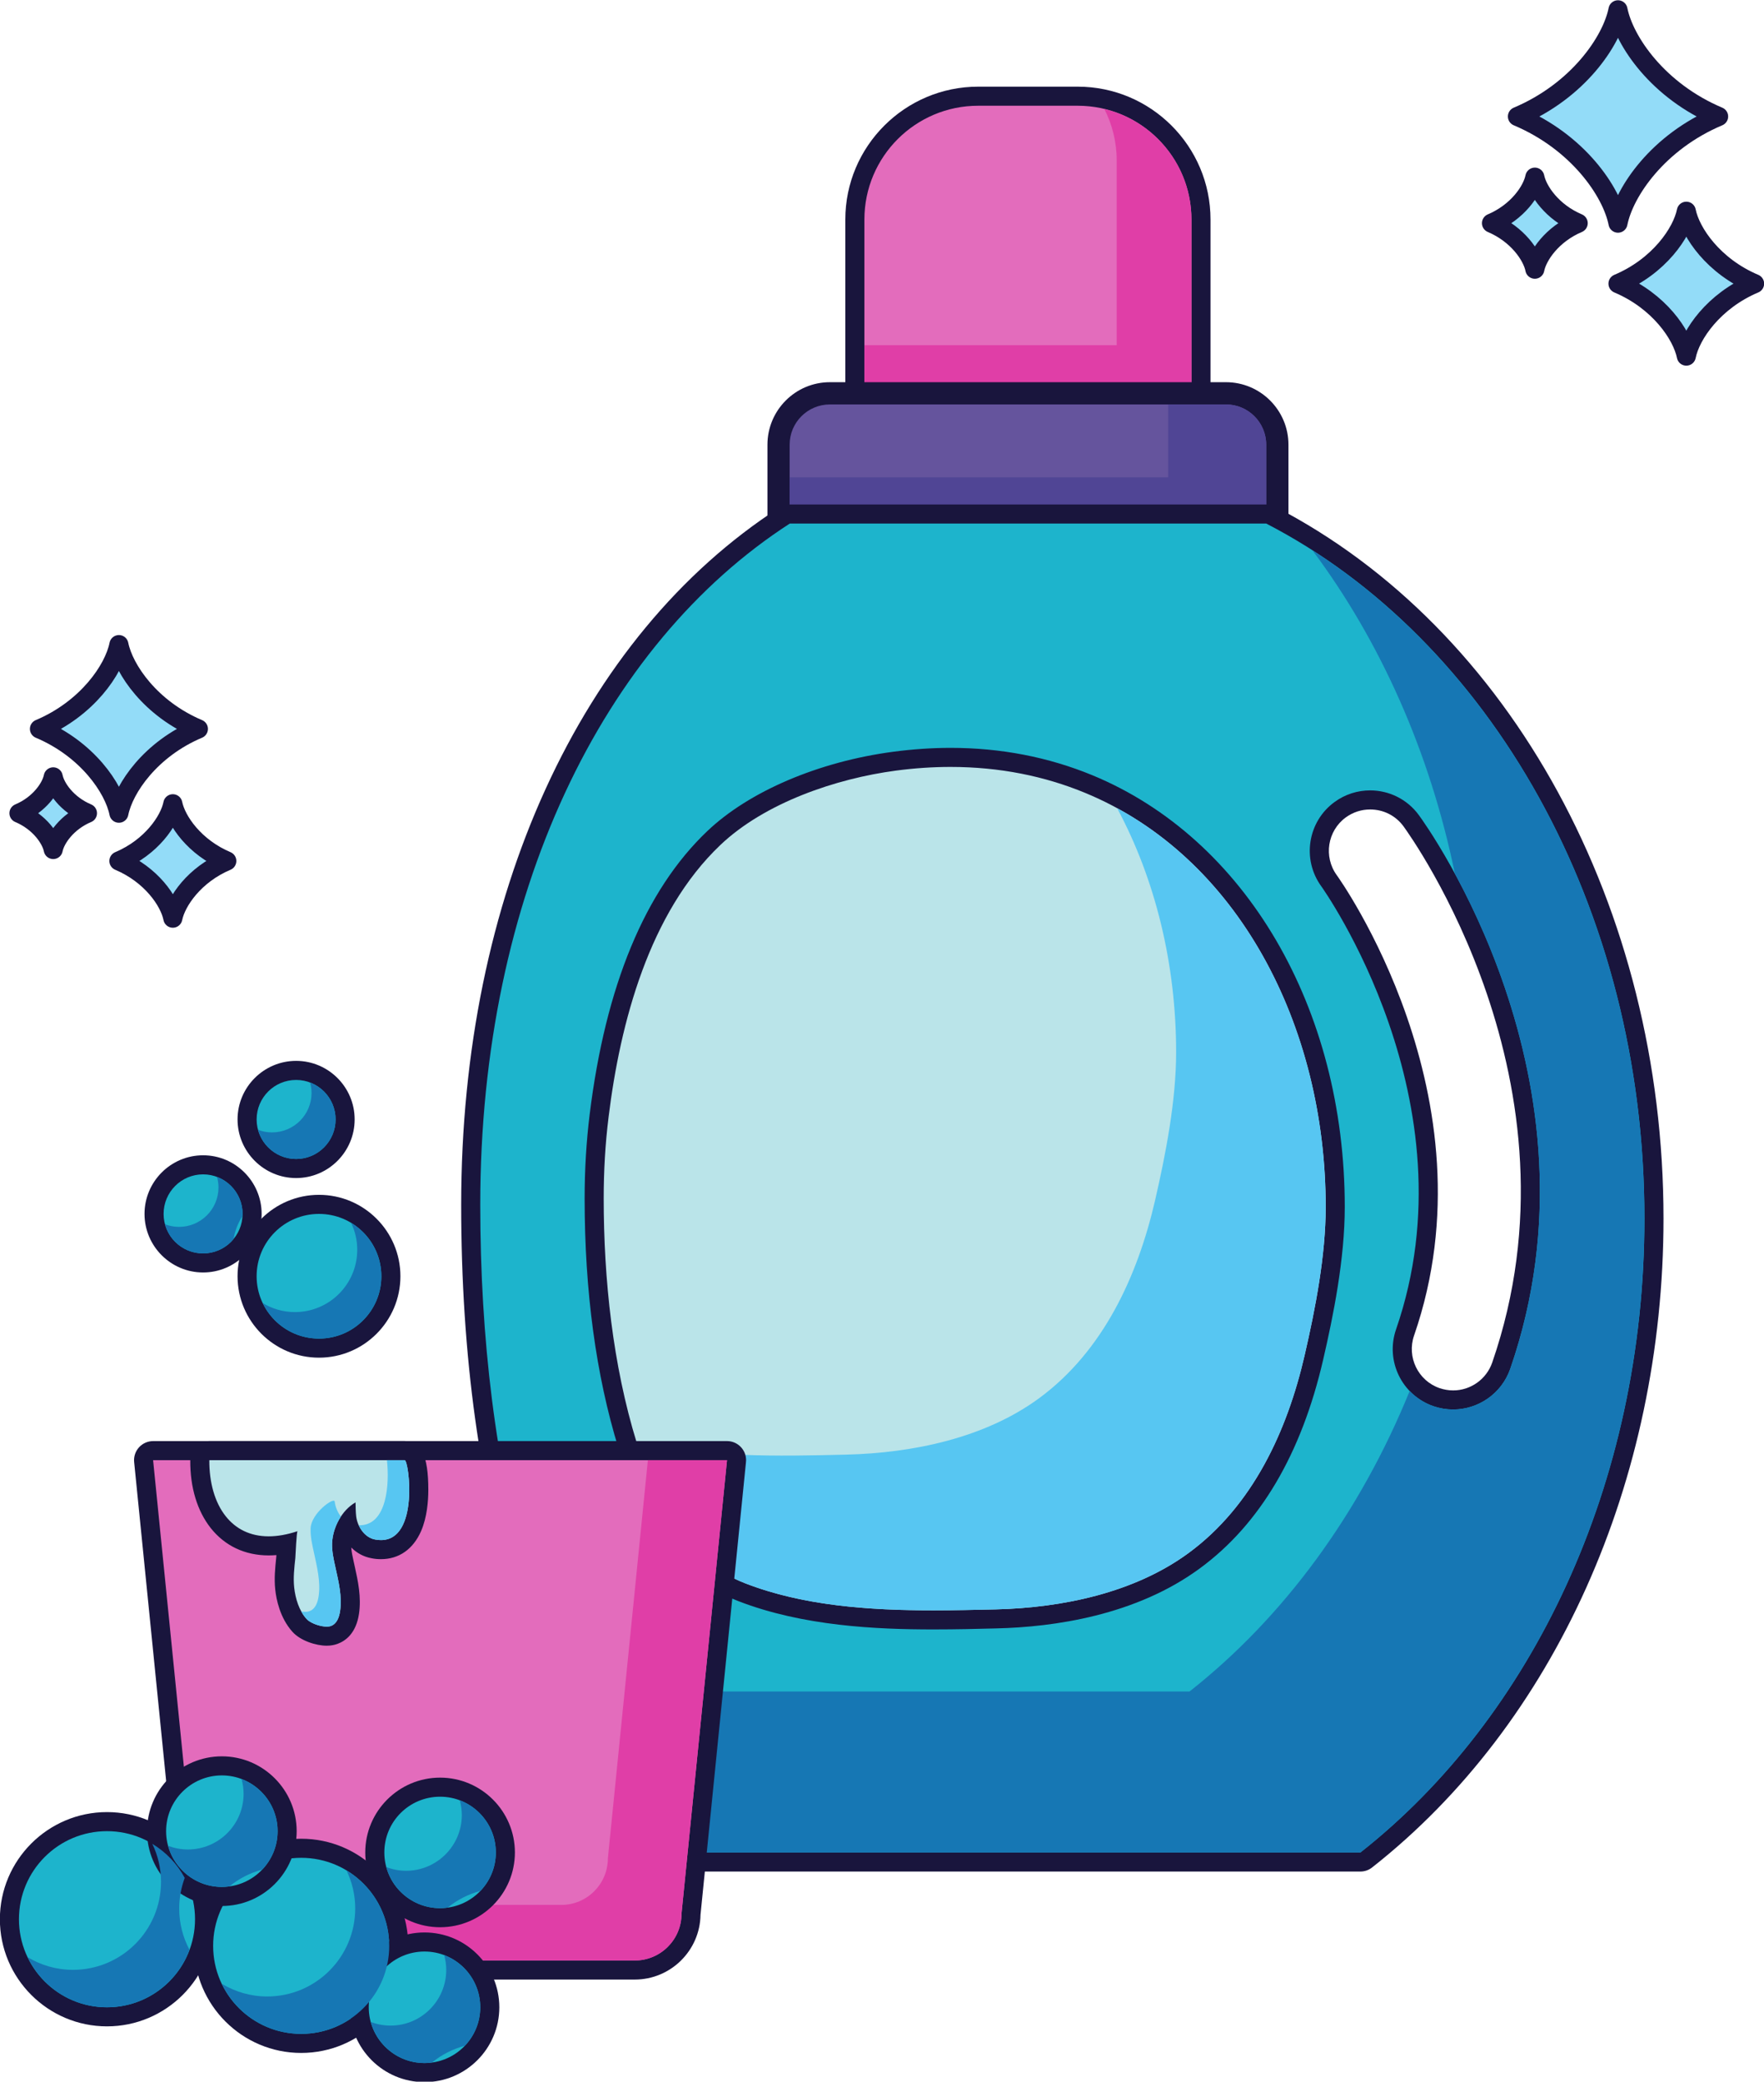 <?xml version="1.0" encoding="UTF-8"?><svg xmlns="http://www.w3.org/2000/svg" xmlns:xlink="http://www.w3.org/1999/xlink" height="327.4" preserveAspectRatio="xMidYMid meet" version="1.1" viewBox="73.1 49.6 277.5 327.4" width="277.5" zoomAndPan="magnify">
 <g id="surface1">
  <g id="change1_1"><path d="m209.08 114.71c-0.83 0-1.5-0.67-1.5-1.5v-29.081c0-10.695 8.7-19.399 19.4-19.399h15.66c10.69 0 19.39 8.704 19.39 19.399v29.081c0 0.83-0.67 1.5-1.5 1.5h-51.45" fill="#e36cbc"/></g>
  <g id="change2_1"><path d="m242.64 63.23h-15.66c-11.52 0-20.9 9.375-20.9 20.899v29.081c0 1.65 1.35 3 3 3h51.45c1.66 0 3-1.35 3-3v-29.081c0-11.524-9.37-20.899-20.89-20.899zm0 3c9.88 0 17.89 8.016 17.89 17.899v29.081h-51.45v-29.081c0-9.883 8.02-17.899 17.9-17.899h15.66" fill="#19153d"/></g>
  <g id="change3_1"><path d="m246.83 66.746c1.23 2.43 1.94 5.164 1.94 8.07v29.074h-39.69v9.32h51.45v-29.081c0-8.438-5.84-15.488-13.7-17.383" fill="#e03ea7"/></g>
  <g id="change4_1"><path d="m197.32 133.69c-0.96 0-1.75-0.78-1.75-1.75v-12.4c0-4.45 3.63-8.08 8.08-8.08h62.31c4.45 0 8.08 3.63 8.08 8.08v12.4c0 0.97-0.78 1.75-1.75 1.75h-74.97" fill="#65549d"/></g>
  <g id="change2_2"><path d="m265.96 109.71h-62.31c-5.42 0-9.82 4.41-9.82 9.83v12.4c0 1.93 1.56 3.49 3.49 3.49h74.97c1.93 0 3.5-1.56 3.5-3.49v-12.4c0-5.42-4.41-9.83-9.83-9.83zm0 3.5c3.49 0 6.33 2.83 6.33 6.33v12.4h-74.97v-12.4c0-3.5 2.84-6.33 6.33-6.33h62.31" fill="#19153d"/></g>
  <g id="change5_1"><path d="m265.96 113.21h-9.09v11.46h-59.55v7.27h74.97v-12.4c0-3.5-2.83-6.33-6.33-6.33" fill="#504595"/></g>
  <g id="change6_1"><path d="m288.64 175.41c-1.7 0-3.33 0.53-4.71 1.54-3.56 2.59-4.34 7.6-1.75 11.17 0.24 0.33 24.68 34.27 11.96 71.04-1.44 4.17 0.77 8.73 4.94 10.18 0.85 0.29 1.74 0.44 2.62 0.44 3.41 0 6.44-2.16 7.56-5.39 15.43-44.56-12.96-84.07-14.17-85.73-1.5-2.04-3.91-3.25-6.45-3.25zm-107.45 167.04c-0.37 0-0.73-0.14-1-0.39-21.31-19.09-33.04-55.66-33.04-102.97 0-47.92 18.46-88.44 49.38-108.41 0.24-0.16 0.53-0.24 0.82-0.24h74.94c0.24 0 0.48 0.06 0.69 0.17 36.64 18.92 60.31 62.35 60.31 110.63 0 40.88-16.91 78.59-45.25 100.88-0.27 0.21-0.59 0.33-0.93 0.33h-105.92" fill="#1db4cc"/></g>
  <g id="change2_3"><path d="m301.7 268.28c-0.72 0-1.43-0.12-2.14-0.36-3.38-1.17-5.18-4.88-4.01-8.27 12.96-37.42-11.91-72.07-12.17-72.42-2.09-2.89-1.46-6.96 1.43-9.07 1.13-0.82 2.45-1.25 3.83-1.25 2.09 0 4 0.96 5.24 2.64 1.19 1.64 29.14 40.5 13.96 84.36-0.91 2.61-3.38 4.37-6.14 4.37zm-29.41-139.34h-74.94c-0.58 0-1.15 0.17-1.63 0.48-31.35 20.25-50.07 61.24-50.07 109.67 0 47.74 11.91 84.71 33.54 104.09 0.55 0.49 1.26 0.77 2 0.77h105.92c0.67 0 1.33-0.23 1.85-0.65 28.7-22.57 45.83-60.73 45.83-102.06 0-48.84-23.99-92.79-61.12-111.96-0.43-0.23-0.9-0.34-1.38-0.34zm29.41 142.34c3.93 0 7.61-2.47 8.98-6.39 15.7-45.36-13.15-85.43-14.39-87.11-1.86-2.53-4.73-3.87-7.65-3.87-1.94 0-3.91 0.59-5.6 1.83-4.23 3.08-5.16 9.03-2.08 13.26 0.24 0.34 24.15 33.88 11.76 69.67-1.72 4.96 0.91 10.37 5.87 12.09 1.03 0.35 2.07 0.52 3.11 0.52m-29.41-139.34c34.98 18.06 59.5 60.2 59.5 109.3 0 41.82-17.8 78.56-44.68 99.71h-105.92c-23.04-20.65-32.54-60.05-32.54-101.86 0-48.81 19.28-88.15 48.7-107.15h74.94" fill="#19153d"/></g>
  <g id="change7_1"><path d="m279.57 136.16c10.63 14.23 18.44 31.61 22.4 50.84 7.95 14.64 20.14 44.86 8.71 77.89-1.37 3.92-5.05 6.39-8.98 6.39-1.03 0-2.08-0.17-3.11-0.52-1.47-0.51-2.72-1.35-3.73-2.39-7.84 19.29-19.86 35.64-34.63 47.26h-97.25c4.75 10.02 10.77 18.65 18.21 25.32h105.92c26.88-21.15 44.68-57.89 44.68-99.71 0-45.62-21.17-85.2-52.22-105.08" fill="#1677b4"/></g>
  <g id="change8_1"><path d="m219.96 304.37c-8.82 0-20.23-0.49-30.19-4.36-11.04-4.28-15.54-15.24-17.96-23.11-3.47-11.3-5.24-24.36-5.24-38.82 0-4.46 0.27-8.83 0.78-13 2.46-19.93 8.53-34.62 18.04-43.67 6.38-6.06 17.01-10.58 28.45-12.1 2.97-0.39 5.93-0.59 8.8-0.59 7.68 0 14.98 1.41 21.71 4.18 23.57 9.73 38.8 35.84 38.8 66.52 0 8.07-1.79 16.9-3.36 23.69-3.34 14.47-9.66 25.21-18.79 31.93-9.78 7.19-22.37 8.96-31.22 9.17-2.98 0.08-6.37 0.16-9.82 0.16" fill="#bae4e9"/></g>
  <g id="change2_4"><path d="m222.64 167.22c-2.94 0-5.96 0.21-9 0.61-11.74 1.55-22.69 6.22-29.28 12.49-9.77 9.29-16 24.29-18.5 44.57-0.52 4.23-0.79 8.66-0.79 13.19 0 14.61 1.79 27.82 5.31 39.26 2.51 8.17 7.2 19.55 18.85 24.07 10.18 3.95 21.78 4.46 30.73 4.46 3.47 0 7.01-0.08 9.86-0.16 9.06-0.21 21.98-2.03 32.07-9.47 9.43-6.93 15.94-17.97 19.36-32.79 1.59-6.87 3.4-15.81 3.4-24.03 0-31.29-15.59-57.94-39.72-67.9-6.92-2.85-14.41-4.3-22.29-4.3zm0 3c7.72 0 14.79 1.45 21.14 4.07 24.03 9.91 37.87 36.6 37.87 65.13 0 7.62-1.61 15.95-3.32 23.35-2.74 11.89-8.15 23.65-18.22 31.06-8.55 6.29-19.89 8.63-30.36 8.89-3.19 0.07-6.47 0.15-9.79 0.15-10.07 0-20.5-0.71-29.65-4.26-9.54-3.7-14.21-12.88-17.06-22.15-3.75-12.18-5.18-25.66-5.18-38.38 0-4.28 0.24-8.56 0.77-12.81 1.82-14.82 6.39-32.13 17.58-42.77 7-6.65 18.19-10.45 27.62-11.7 2.94-0.39 5.82-0.58 8.6-0.58" fill="#19153d"/></g>
  <g id="change9_1"><path d="m248.84 176.71c6.04 11.24 9.28 24.59 9.28 38.37 0 7.62-1.62 15.95-3.32 23.35-2.75 11.89-8.15 23.65-18.21 31.06-8.55 6.29-19.9 8.63-30.38 8.89-10.65 0.26-22.38 0.5-33.01-2.11 0.01 0.06 0.03 0.12 0.05 0.19 2.85 9.27 7.52 18.45 17.06 22.15 12.17 4.73 26.59 4.42 39.44 4.11 10.47-0.26 21.81-2.6 30.36-8.89 10.07-7.41 15.48-19.17 18.22-31.06 1.71-7.4 3.32-15.73 3.32-23.35 0-26.47-11.92-51.33-32.81-62.71" fill="#57c6f2"/></g>
  <g id="change1_2"><path d="m111.7 359.44c-4.85 0-8.81-3.93-8.85-8.77l-7.155-71.27c-0.043-0.42 0.094-0.84 0.379-1.15 0.281-0.32 0.688-0.5 1.11-0.5h90.286c0.42 0 0.83 0.18 1.12 0.5 0.28 0.31 0.42 0.73 0.37 1.15l-7.15 71.27c-0.04 4.84-4 8.77-8.85 8.77h-61.26" fill="#e36cbc"/></g>
  <g id="change2_5"><path d="m187.47 282.25h0.01zm0.01-6h-90.296c-0.844 0-1.653 0.36-2.223 0.99-0.566 0.63-0.844 1.47-0.758 2.31l7.147 71.2c0.09 5.63 4.7 10.19 10.35 10.19h61.25c5.66 0 10.27-4.56 10.35-10.19l7.14-71.07c0.02-0.14 0.03-0.28 0.03-0.43 0-1.65-1.34-3-2.99-3zm-0.01 3l-7.16 71.34c0 4.06-3.29 7.35-7.36 7.35h-61.25c-4.06 0-7.35-3.29-7.35-7.35l-7.166-71.34h90.286 0.01" fill="#19153d"/></g>
  <g id="change3_2"><path d="m175.02 279.25l-6.29 62.6c0 4.06-3.28 7.35-7.34 7.35h-57.18l0.14 1.39c0 4.06 3.29 7.35 7.35 7.35h61.26c4.06 0 7.35-3.29 7.35-7.35l7.16-71.34h-12.45" fill="#e03ea7"/></g>
  <g id="change8_2"><path d="m124.49 306.93c-1.33 0-3.34-0.65-4.28-1.7-1.68-1.87-2.17-4.43-2.32-5.79-0.17-1.57-0.01-3.11 0.14-4.6l0.03-0.35c0.01-0.09 0.1-1.67 0.12-2.06-0.97 0.2-1.91 0.3-2.81 0.3-3.26 0-6-1.29-7.93-3.73-1.9-2.39-2.94-5.86-2.9-9.76 0-0.82 0.67-1.49 1.5-1.49h30.72c0.28 0 0.97 0.09 1.42 0.86 0.76 1.32 1.59 8.17-0.61 11.98-1.03 1.79-2.6 2.73-4.54 2.73-0.39 0-0.78-0.03-1.19-0.11-2.08-0.38-3.49-2.19-4.01-4.03-0.58 0.96-0.95 2.09-0.99 3.19-0.03 1.02 0.2 2.06 0.43 3.16l0.17 0.76c0.47 2.14 1.01 4.57 0.65 6.93-0.29 1.85-1.1 3.03-2.41 3.51-0.35 0.13-0.75 0.2-1.19 0.2" fill="#bae4e9"/></g>
  <g id="change2_6"><path d="m136.76 276.25h-30.73c-1.64 0-2.98 1.33-3 2.98-0.03 4.3 1.09 8 3.23 10.71 2.23 2.8 5.38 4.29 9.11 4.29 0.4 0 0.8-0.02 1.21-0.05 0 0.08-0.01 0.15-0.01 0.19l-0.03 0.32c-0.15 1.49-0.33 3.18-0.14 4.91 0.16 1.54 0.74 4.45 2.7 6.64 1.27 1.42 3.73 2.19 5.39 2.19 0.62 0 1.2-0.1 1.71-0.29 1.28-0.47 2.91-1.67 3.37-4.7 0.4-2.63-0.16-5.2-0.66-7.46l-0.11-0.5-0.06-0.26c-0.18-0.82-0.34-1.55-0.38-2.23 0.83 0.83 1.91 1.46 3.21 1.69 0.49 0.1 0.99 0.14 1.46 0.14 2.83 0 5.06-1.56 6.31-4.41 0.94-2.16 1.14-4.73 1.14-6.5 0-5.37-1.11-7.66-3.72-7.66zm0 3c0.67 0 2.33 12.57-3.73 12.57-0.29 0-0.59-0.03-0.92-0.09-1.66-0.3-2.79-2.04-2.98-3.66-0.08-0.72-0.08-1.45-0.1-2.18-2.19 1.25-3.6 4-3.69 6.43-0.04 1.3 0.25 2.53 0.53 3.8 0.48 2.19 1.08 4.61 0.73 6.87-0.14 0.93-0.48 1.98-1.44 2.34-0.19 0.07-0.42 0.1-0.67 0.1-1.09 0-2.61-0.58-3.16-1.2-1.19-1.31-1.76-3.22-1.95-4.95-0.17-1.54 0.02-3.11 0.18-4.64 0.03-0.37 0.19-4.17 0.35-4.22-1.66 0.55-3.18 0.81-4.54 0.81-2.96 0-5.21-1.2-6.76-3.16-1.74-2.19-2.6-5.34-2.58-8.82h30.73" fill="#19153d"/></g>
  <g id="change9_2"><path d="m125.34 292.32c0.06-1.41 0.55-2.93 1.39-4.2-0.54-0.68-0.88-1.54-0.98-2.37-0.08-0.73-3.7 1.81-3.79 4.25-0.04 1.3 0.25 2.53 0.53 3.8 0.47 2.19 1.08 4.61 0.73 6.87-0.14 0.93-0.48 1.98-1.44 2.33-0.33 0.13-0.79 0.13-1.28 0.05 0.24 0.43 0.51 0.83 0.83 1.18 0.68 0.77 2.83 1.47 3.83 1.1 0.96-0.36 1.3-1.41 1.44-2.34 0.35-2.26-0.25-4.68-0.73-6.87-0.28-1.27-0.57-2.5-0.53-3.8" fill="#57c6f2"/></g>
  <g id="change9_3"><path d="m136.76 279.25h-2.79c0.41 3.66 0.06 10.35-4.43 10.24 0.49 1.1 1.4 2.03 2.57 2.24 7.13 1.32 5.35-12.48 4.65-12.48" fill="#57c6f2"/></g>
  <g id="change6_2"><path d="m142.33 351.21c-5.66 0-10.27-4.6-10.27-10.26s4.61-10.27 10.27-10.27 10.27 4.61 10.27 10.27-4.61 10.26-10.27 10.26" fill="#1db4cc"/></g>
  <g id="change2_7"><path d="m142.33 329.18c-6.49 0-11.77 5.28-11.77 11.77 0 6.48 5.28 11.76 11.77 11.76s11.77-5.28 11.77-11.76c0-6.49-5.28-11.77-11.77-11.77zm0 3c4.84 0 8.77 3.92 8.77 8.77 0 4.84-3.93 8.76-8.77 8.76-4.85 0-8.77-3.92-8.77-8.76 0-4.85 3.92-8.77 8.77-8.77" fill="#19153d"/></g>
  <g id="change6_3"><path d="m89.93 366.8c-8.461 0-15.348-6.89-15.348-15.35 0-8.47 6.887-15.35 15.348-15.35 8.465 0 15.35 6.88 15.35 15.35 0 8.46-6.885 15.35-15.35 15.35" fill="#1db4cc"/></g>
  <g id="change2_8"><path d="m89.93 334.6c-9.289 0-16.848 7.56-16.848 16.85s7.559 16.85 16.848 16.85 16.85-7.56 16.85-16.85-7.561-16.85-16.85-16.85zm0 3c7.648 0 13.85 6.2 13.85 13.85s-6.202 13.85-13.85 13.85c-7.649 0-13.848-6.2-13.848-13.85s6.199-13.85 13.848-13.85" fill="#19153d"/></g>
  <g id="change6_4"><path d="m120.48 370.98c-8.46 0-15.35-6.88-15.35-15.34s6.89-15.35 15.35-15.35 15.35 6.89 15.35 15.35-6.89 15.34-15.35 15.34" fill="#1db4cc"/></g>
  <g id="change2_9"><path d="m120.48 338.79c-9.29 0-16.85 7.56-16.85 16.85s7.56 16.84 16.85 16.84 16.84-7.55 16.84-16.84-7.55-16.85-16.84-16.85zm0 3c7.65 0 13.84 6.2 13.84 13.85s-6.19 13.84-13.84 13.84-13.85-6.19-13.85-13.84 6.2-13.85 13.85-13.85" fill="#19153d"/></g>
  <g id="change7_2"><path d="m145.75 335.06c0 4.84-3.93 8.77-8.77 8.77-1.09 0-2.14-0.21-3.1-0.58 1.01 3.73 4.41 6.46 8.45 6.46 0.4 0 0.81-0.03 1.2-0.09 1.49-1.21 3.23-2.11 5.13-2.62 1.51-1.58 2.44-3.71 2.44-6.05 0-3.75-2.36-6.94-5.67-8.2 0.2 0.74 0.32 1.51 0.32 2.31" fill="#1677b4"/></g>
  <g id="change6_5"><path d="m139.88 375.57c-5.66 0-10.27-4.61-10.27-10.27s4.61-10.27 10.27-10.27c5.67 0 10.27 4.61 10.27 10.27s-4.6 10.27-10.27 10.27" fill="#1db4cc"/></g>
  <g id="change2_10"><path d="m139.88 353.53c-6.49 0-11.77 5.28-11.77 11.77s5.28 11.77 11.77 11.77 11.77-5.28 11.77-11.77-5.28-11.77-11.77-11.77zm0 3c4.85 0 8.77 3.93 8.77 8.77s-3.92 8.77-8.77 8.77c-4.84 0-8.77-3.93-8.77-8.77s3.93-8.77 8.77-8.77" fill="#19153d"/></g>
  <g id="change7_3"><path d="m143.3 359.41c0 4.84-3.92 8.77-8.76 8.77-1.1 0-2.14-0.21-3.11-0.57 1.02 3.71 4.41 6.46 8.45 6.46 0.41 0 0.81-0.04 1.2-0.1 1.49-1.21 3.23-2.11 5.14-2.62 1.5-1.58 2.43-3.71 2.43-6.05 0-3.75-2.36-6.94-5.67-8.2 0.2 0.74 0.32 1.51 0.32 2.31" fill="#1677b4"/></g>
  <g id="change6_6"><path d="m108 347.87c-5.66 0-10.27-4.61-10.27-10.27s4.61-10.27 10.27-10.27 10.27 4.61 10.27 10.27-4.61 10.27-10.27 10.27" fill="#1db4cc"/></g>
  <g id="change2_11"><path d="m108 325.83c-6.49 0-11.77 5.28-11.77 11.77s5.28 11.77 11.77 11.77 11.77-5.28 11.77-11.77-5.28-11.77-11.77-11.77zm0 3c4.84 0 8.77 3.93 8.77 8.77s-3.93 8.77-8.77 8.77-8.77-3.93-8.77-8.77 3.93-8.77 8.77-8.77" fill="#19153d"/></g>
  <g id="change7_4"><path d="m111.42 331.72c0 4.84-3.93 8.76-8.77 8.76-1.09 0-2.13-0.21-3.099-0.57 1.019 3.72 4.409 6.46 8.449 6.46 0.41 0 0.81-0.04 1.2-0.09 1.49-1.22 3.23-2.12 5.14-2.63 1.5-1.57 2.43-3.7 2.43-6.05 0-3.75-2.36-6.94-5.67-8.19 0.2 0.73 0.32 1.5 0.32 2.31" fill="#1677b4"/></g>
  <g id="change7_5"><path d="m101.29 349.75c0-1.69 0.32-3.3 0.87-4.8-1.18-2.22-2.953-4.06-5.101-5.36 0.871 1.81 1.371 3.83 1.371 5.97 0 7.65-6.2 13.85-13.848 13.85-2.613 0-5.047-0.73-7.129-1.99 2.231 4.65 6.969 7.88 12.477 7.88 5.957 0 11.02-3.77 12.98-9.05-1.04-1.94-1.62-4.15-1.62-6.5" fill="#1677b4"/></g>
  <g id="change7_6"><path d="m127.61 343.78c0.87 1.81 1.37 3.83 1.37 5.97 0 7.65-6.2 13.85-13.85 13.85-2.61 0-5.04-0.74-7.13-1.99 2.23 4.65 6.97 7.87 12.48 7.87 7.65 0 13.85-6.19 13.85-13.84 0-5.04-2.7-9.43-6.72-11.86" fill="#1677b4"/></g>
  <g id="change6_7"><path d="m105.05 248.23c-4.25 0-7.714-3.46-7.714-7.71 0-4.26 3.464-7.72 7.714-7.72s7.71 3.46 7.71 7.72c0 4.25-3.46 7.71-7.71 7.71" fill="#1db4cc"/></g>
  <g id="change2_12"><path d="m105.05 231.3c-5.081 0-9.214 4.14-9.214 9.22 0 5.07 4.133 9.21 9.214 9.21 5.08 0 9.21-4.14 9.21-9.21 0-5.08-4.13-9.22-9.21-9.22zm0 3c3.43 0 6.21 2.79 6.21 6.22s-2.78 6.21-6.21 6.21c-3.44 0-6.214-2.78-6.214-6.21s2.774-6.22 6.214-6.22" fill="#19153d"/></g>
  <g id="change6_8"><path d="m119.68 233.38c-4.25 0-7.71-3.47-7.71-7.72s3.46-7.71 7.71-7.71 7.71 3.46 7.71 7.71-3.46 7.72-7.71 7.72" fill="#1db4cc"/></g>
  <g id="change2_13"><path d="m119.68 216.45c-5.07 0-9.21 4.13-9.21 9.21s4.14 9.22 9.21 9.22c5.08 0 9.21-4.14 9.21-9.22s-4.13-9.21-9.21-9.21zm0 3c3.43 0 6.21 2.78 6.21 6.21s-2.78 6.22-6.21 6.22-6.21-2.79-6.21-6.22 2.78-6.21 6.21-6.21" fill="#19153d"/></g>
  <g id="change6_9"><path d="m123.28 261.63c-6.23 0-11.31-5.07-11.31-11.31 0-6.23 5.08-11.3 11.31-11.3 6.24 0 11.31 5.07 11.31 11.3 0 6.24-5.07 11.31-11.31 11.31" fill="#1db4cc"/></g>
  <g id="change2_14"><path d="m123.28 237.52c-7.06 0-12.81 5.74-12.81 12.8 0 7.07 5.75 12.81 12.81 12.81 7.07 0 12.81-5.74 12.81-12.81 0-7.06-5.74-12.8-12.81-12.8zm0 3c5.42 0 9.81 4.39 9.81 9.8 0 5.42-4.39 9.81-9.81 9.81s-9.81-4.39-9.81-9.81c0-5.41 4.39-9.8 9.81-9.8" fill="#19153d"/></g>
  <g id="change7_7"><path d="m128.33 241.93c0.62 1.28 0.97 2.71 0.97 4.23 0 5.41-4.39 9.8-9.81 9.8-1.85 0-3.57-0.52-5.05-1.41 1.58 3.3 4.94 5.58 8.84 5.58 5.42 0 9.81-4.39 9.81-9.81 0-3.56-1.91-6.68-4.76-8.39" fill="#1677b4"/></g>
  <g id="change7_8"><path d="m122.11 221.49c0 3.44-2.79 6.21-6.22 6.21-0.77 0-1.51-0.14-2.19-0.4 0.71 2.63 3.12 4.58 5.98 4.58 3.43 0 6.21-2.79 6.21-6.22 0-2.65-1.67-4.91-4.01-5.8 0.14 0.52 0.23 1.07 0.23 1.63" fill="#1677b4"/></g>
  <g id="change7_9"><path d="m111.24 240.86c0.01-0.11 0.02-0.23 0.02-0.34 0-2.66-1.67-4.92-4.02-5.81 0.15 0.52 0.23 1.07 0.23 1.64 0 3.43-2.78 6.21-6.21 6.21-0.78 0-1.518-0.15-2.201-0.41 0.718 2.64 3.121 4.58 5.991 4.58 1.93 0 3.65-0.88 4.79-2.26 0.22-1.31 0.71-2.53 1.4-3.61" fill="#1677b4"/></g>
  <g id="change10_1"><path d="m91.805 150.98c0.789 3.93 5.004 10.09 12.505 13.26-7.501 3.16-11.716 9.32-12.505 13.26-0.782-3.94-5.004-10.1-12.5-13.26 7.5-3.17 11.718-9.33 12.5-13.26" fill="#93dcf8"/></g>
  <path d="m918.05 2742.2c7.89-39.3 50.04-100.9 125.05-132.6-75.01-31.6-117.16-93.2-125.05-132.6-7.82 39.4-50.04 101-125 132.6 75 31.7 117.18 93.3 125 132.6zm0 0" fill="none" stroke="#19153d" stroke-linecap="round" stroke-linejoin="round" stroke-miterlimit="10" stroke-width="30" transform="matrix(.1 0 0 -.1 0 425.2)"/>
  <g id="change10_2"><path d="m81.473 171.78c0.336 1.7 2.156 4.36 5.386 5.72-3.23 1.36-5.05 4.02-5.386 5.71-0.34-1.69-2.157-4.35-5.391-5.71 3.234-1.36 5.051-4.02 5.391-5.72" fill="#93dcf8"/></g>
  <path d="m814.73 2534.2c3.36-17 21.56-43.6 53.86-57.2-32.3-13.6-50.5-40.2-53.86-57.1-3.4 16.9-21.57 43.5-53.91 57.1 32.34 13.6 50.51 40.2 53.91 57.2zm0 0" fill="none" stroke="#19153d" stroke-linecap="round" stroke-linejoin="round" stroke-miterlimit="10" stroke-width="30" transform="matrix(.1 0 0 -.1 0 425.2)"/>
  <g id="change10_3"><path d="m100.29 176.01c0.54 2.67 3.4 6.85 8.49 9-5.09 2.15-7.95 6.33-8.49 9-0.528-2.67-3.392-6.85-8.485-9 5.093-2.15 7.957-6.33 8.485-9" fill="#93dcf8"/></g>
  <path d="m1002.9 2491.9c5.4-26.7 34-68.5 84.9-90-50.9-21.5-79.5-63.3-84.9-90-5.28 26.7-33.92 68.5-84.85 90 50.93 21.5 79.57 63.3 84.85 90zm0 0" fill="none" stroke="#19153d" stroke-linecap="round" stroke-linejoin="round" stroke-miterlimit="10" stroke-width="30" transform="matrix(.1 0 0 -.1 0 425.2)"/>
  <g id="change10_4"><path d="m327.63 51.137c0.99 4.976 6.33 12.773 15.83 16.781-9.5 4.004-14.84 11.805-15.83 16.781-0.99-4.976-6.33-12.777-15.82-16.781 9.49-4.008 14.83-11.805 15.82-16.781" fill="#93dcf8"/></g>
  <path d="m3276.3 3740.6c9.9-49.7 63.3-127.7 158.3-167.8-95-40-148.4-118-158.3-167.8-9.9 49.8-63.3 127.8-158.2 167.8 94.9 40.1 148.3 118.1 158.2 167.8zm0 0" fill="none" stroke="#19153d" stroke-linecap="round" stroke-linejoin="round" stroke-miterlimit="10" stroke-width="30" transform="matrix(.1 0 0 -.1 0 425.2)"/>
  <g id="change10_5"><path d="m314.55 77.465c0.43 2.148 2.73 5.508 6.82 7.234-4.09 1.727-6.39 5.09-6.82 7.235v0.004-0.004c-0.43-2.145-2.73-5.508-6.82-7.235 4.09-1.726 6.39-5.086 6.82-7.234" fill="#93dcf8"/></g>
  <path d="m3145.5 3477.4c4.3-21.5 27.3-55.1 68.2-72.4-40.9-17.3-63.9-50.9-68.2-72.3v-0.1 0.1c-4.3 21.4-27.3 55-68.2 72.3 40.9 17.3 63.9 50.9 68.2 72.4zm0 0" fill="none" stroke="#19153d" stroke-linecap="round" stroke-linejoin="round" stroke-miterlimit="10" stroke-width="30" transform="matrix(.1 0 0 -.1 0 425.2)"/>
  <g id="change10_6"><path d="m338.38 82.82c0.67 3.379 4.3 8.672 10.74 11.391-6.44 2.719-10.07 8.019-10.74 11.399-0.68-3.38-4.3-8.68-10.75-11.399 6.45-2.719 10.07-8.012 10.75-11.391" fill="#93dcf8"/></g>
  <path d="m3383.8 3423.8c6.7-33.8 43-86.7 107.4-113.9-64.4-27.2-100.7-80.2-107.4-114-6.8 33.8-43 86.8-107.5 114 64.5 27.2 100.7 80.1 107.5 113.9zm0 0" fill="none" stroke="#19153d" stroke-linecap="round" stroke-linejoin="round" stroke-miterlimit="10" stroke-width="30" transform="matrix(.1 0 0 -.1 0 425.2)"/>
 </g>
</svg>